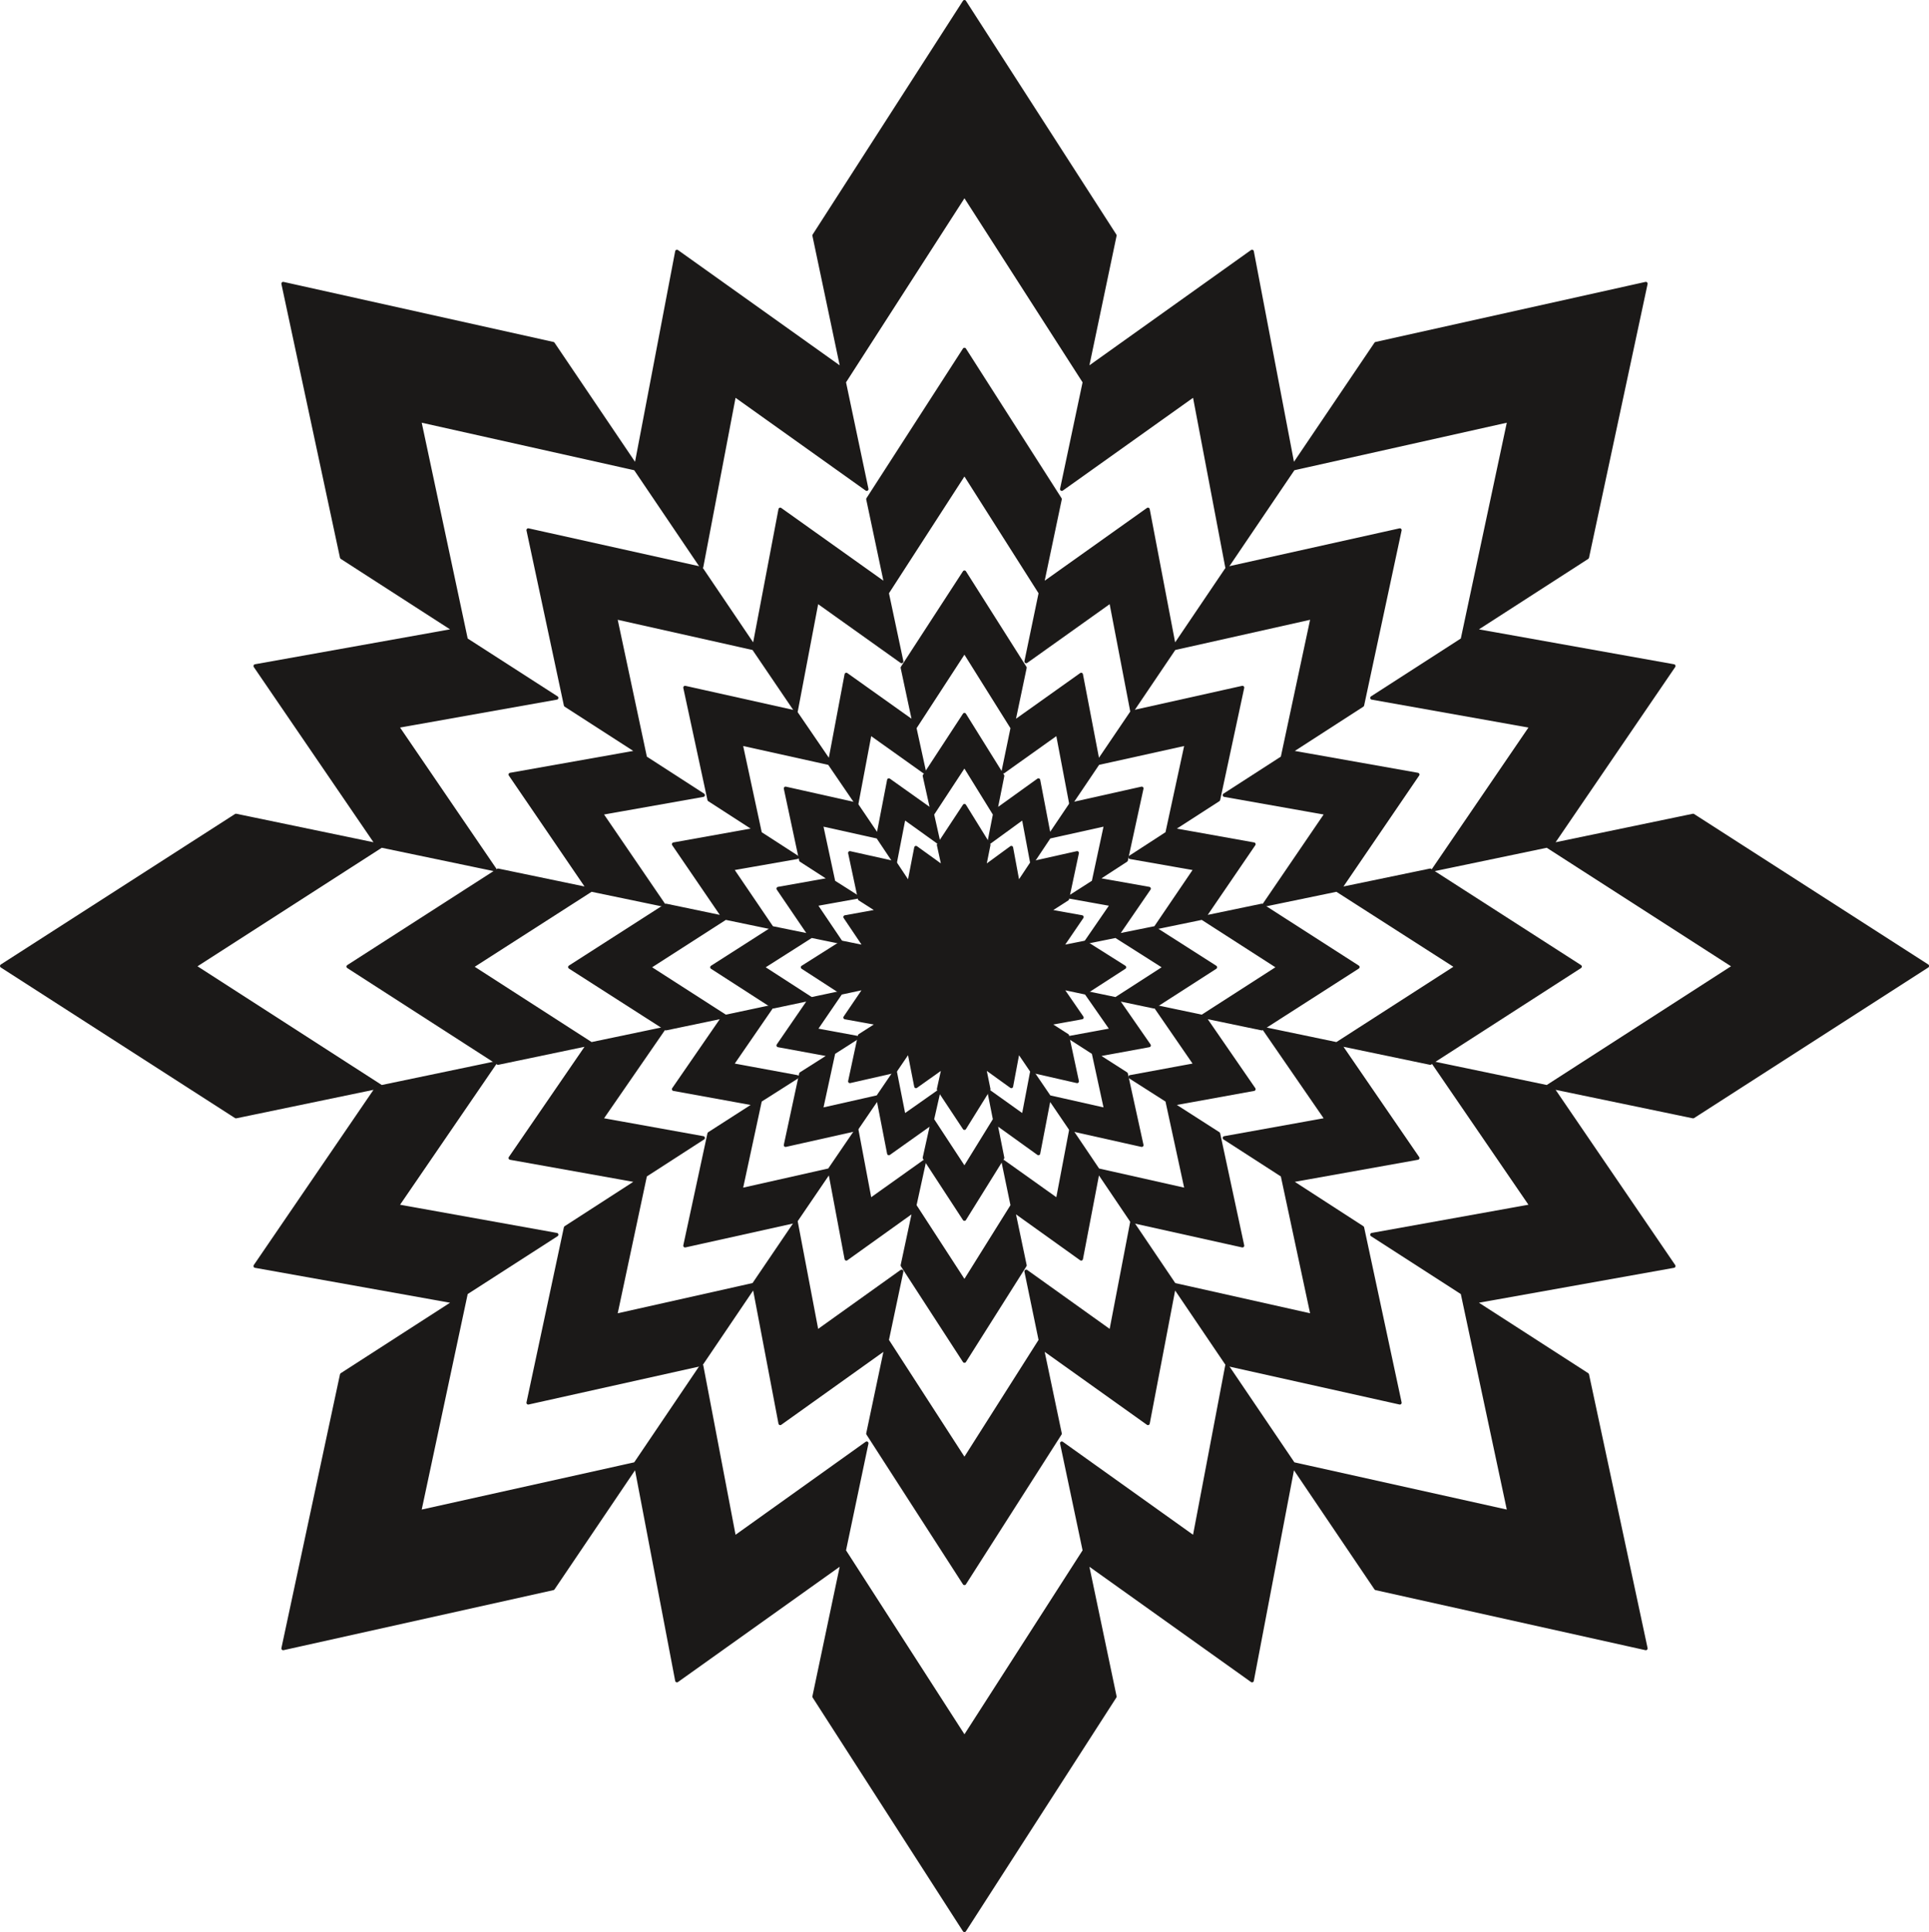 <svg xmlns="http://www.w3.org/2000/svg" xml:space="preserve" width="736.894" height="738.066" fill-rule="evenodd" stroke-linejoin="round" stroke-width="28.222" preserveAspectRatio="xMidYMid" version="1.2" viewBox="0 0 19497 19528"><defs class="ClipPathGroup"><clipPath id="a" clipPathUnits="userSpaceOnUse"><path d="M0 0h19497v19528H0z"/></clipPath></defs><g class="SlideGroup"><g class="Slide" clip-path="url(#a)"><g class="Page"><g class="com.sun.star.drawing.PolyPolygonShape"><path fill="none" d="M0 0h19499v19530H0z" class="BoundingBox"/><path fill="#1B1918" d="m11365 9777-397 257-241-51 208 302-337 61 190 122 99 462-457-104-140-206-68 361-275-198 46 226-245 394-261-394 50-226-279 198-71-361-140 206-457 104 99-462 191-122-338-61 205-302-238 51-397-257 397-251 238 48-205-305 338-61-191-122-99-465 457 102 140 211 71-366 279 201-50-229 261-396 245 396-46 229 275-201 68 366 140-211 457-102-99 465-190 122 337 61-208 305 241-48 397 251Zm0 0Zm409 0-496 320-302-63 262 376-424 78 238 153 125 576-572-129-175-257-86 450-346-247 56 282-306 496-325-496 64-282-351 247-89-450-175 257-572 129 125-576 239-153-422-78 257-376-298 63-495-320 495-315 298 61-257-381 422-76-239-152-125-582 572 127 175 262 89-458 351 252-64-285 325-495 306 495-56 285 346-252 86 458 175-262 572-127-125 582-238 152 424 76-262 381 302-61 496 315Zm0 0Zm510 0-620 399-376-79 326 470-529 97 297 190 158 721-716-160-219-322-109 566-434-312 71 356-385 619-404-619 79-356-439 312-110-566-220 322-714 160 155-721 299-190-528-97 323-470-374 79-619-399 619-396 374 76-323-475 528-94-299-193-155-726 714 160 220 325 110-569 439 312-79-355 404-618 385 618-71 355 434-312 109 569 219-325 716-160-158 726-297 193 529 94-326 475 376-76 620 396Zm0 0Zm640 0-774 498-470-99 404 587-661 122 373 238 196 905-894-201-274-406-135 711-549-391 92 444-484 775-503-775 97-444-549 391-134-711-277 406-894 201 195-905 374-238-661-122 404-587-467 99-775-498 775-498 467 97-404-595 661-116-374-242-195-906 894 198 277 406 134-711 549 391-97-444 503-773 484 773-92 444 549-391 135 711 274-406 894-198-196 906-373 242 661 116-404 595 470-97 774 498Zm0 0Zm800-2-970 622-587-122 506 734-826 150 468 300 243 1132-1117-248-343-508-170 889-686-491 117 557-611 967-627-967 119-557-686 491-167-889-346 508-1117 248 244-1132 467-300-826-150 506-734-584 122-971-622 971-623 584 122-506-741 826-148-467-302-244-1133 1117 249 346 506 167-887 686 488-119-557 627-965 611 965-117 557 686-488 170 887 343-506 1117-249-243 1133-468 302 826 148-506 741 587-122 970 623Zm0 0Zm999-3-1212 780-734-153 632 917-1033 186 586 378 303 1418-1397-313-427-632-213 1110-856-612 144 696-768 1210-782-1210 147-696-856 612-211-1110-429 632-1397 313 302-1418 585-378-1032-186 633-917-732 153-1211-780 1211-777 732 152-633-927 1032-183-585-378-302-1418 1397 313 429 632 211-1110 856 610-147-693 782-1210 768 1210-144 693 856-610 213 1110 427-632 1397-313-303 1418-586 378 1033 183-632 927 734-152 1212 777Zm0 0Zm1247-2-1514 975-917-191 790 1151-1290 231 731 473 379 1770-1745-389-536-792-265 1389-1071-764 182 868-966 1513-975-1513 183-868-1070 764-264-1389-536 792-1747 389 378-1770 732-473-1291-231 790-1151-914 191-1514-975 1514-973 914 190-790-1158 1291-229-732-472-378-1770 1747 388 536 793 264-1390 1070 762-183-866 975-1512 966 1512-182 866 1071-762 265 1390 536-793 1745-388-379 1770-731 472 1290 229-790 1158 917-190 1514 973Zm0 0Zm1559-3-1892 1219-1146-239 988 1443-1612 290 914 589 472 2213-2181-485-671-991-330 1738-1339-956 229 1086-1213 1889-1216-1889 228-1086-1338 956-331-1738-670 991-2182 485 472-2213 915-589-1613-290 988-1443-1146 239-1892-1219 1892-1217 1146 239-988-1448 1613-287-915-589-472-2216 2182 488 670 991 331-1738 1338 954-228-1083 1216-1890 1213 1890-229 1083 1339-954 330 1738 671-991 2181-488-472 2216-914 589 1612 287-988 1448 1146-239 1892 1217Zm0 0Zm1951-3-2367 1522-1430-297 1234 1808-2017 361 1143 737 592 2767-2728-607-838-1240-414 2172-1671-1192 284 1354-1520 2362-1519-2362 285-1354-1672 1192-414-2172-838 1240-2728 607 592-2767 1143-737-2017-361 1235-1808-1430 297L18 9764l2367-1521 1430 297-1235-1808 2017-361-1143-737-592-2767 2728 607 838 1240 414-2172 1672 1192-285-1354L9748 18l1520 2362-284 1354 1671-1192 414 2172 838-1240 2728-607-592 2767-1143 737 2017 361-1234 1808 1430-297 2367 1521Z"/><path fill="none" stroke="#1B1918" stroke-linecap="round" stroke-width="36" d="m11365 9777-397 257-241-51 208 302-337 61 190 122 99 462-457-104-140-206-68 361-275-198 46 226-245 394-261-394 50-226-279 198-71-361-140 206-457 104 99-462 191-122-338-61 205-302-238 51-397-257 397-251 238 48-205-305 338-61-191-122-99-465 457 102 140 211 71-366 279 201-50-229 261-396 245 396-46 229 275-201 68 366 140-211 457-102-99 465-190 122 337 61-208 305 241-48 397 251Z"/><path fill="none" stroke="#1B1918" stroke-linecap="round" stroke-width="36" d="m11774 9777-496 320-302-63 262 376-424 78 238 153 125 576-572-129-175-257-86 450-346-247 56 282-306 496-325-496 64-282-351 247-89-450-175 257-572 129 125-576 239-153-422-78 257-376-298 63-495-320 495-315 298 61-257-381 422-76-239-152-125-582 572 127 175 262 89-458 351 252-64-285 325-495 306 495-56 285 346-252 86 458 175-262 572-127-125 582-238 152 424 76-262 381 302-61 496 315Z"/><path fill="none" stroke="#1B1918" stroke-linecap="round" stroke-width="36" d="m12284 9777-620 399-376-79 326 470-529 97 297 190 158 721-716-160-219-322-109 566-434-312 71 356-385 619-404-619 79-356-439 312-110-566-220 322-714 160 155-721 299-190-528-97 323-470-374 79-619-399 619-396 374 76-323-475 528-94-299-193-155-726 714 160 220 325 110-569 439 312-79-355 404-618 385 618-71 355 434-312 109 569 219-325 716-160-158 726-297 193 529 94-326 475 376-76 620 396Z"/><path fill="none" stroke="#1B1918" stroke-linecap="round" stroke-width="36" d="m12924 9777-774 498-470-99 404 587-661 122 373 238 196 905-894-201-274-406-135 711-549-391 92 444-484 775-503-775 97-444-549 391-134-711-277 406-894 201 195-905 374-238-661-122 404-587-467 99-775-498 775-498 467 97-404-595 661-116-374-242-195-906 894 198 277 406 134-711 549 391-97-444 503-773 484 773-92 444 549-391 135 711 274-406 894-198-196 906-373 242 661 116-404 595 470-97 774 498Z"/><path fill="none" stroke="#1B1918" stroke-linecap="round" stroke-width="36" d="m13724 9775-970 622-587-122 506 734-826 150 468 300 243 1132-1117-248-343-508-170 889-686-491 117 557-611 967-627-967 119-557-686 491-167-889-346 508-1117 248 244-1132 467-300-826-150 506-734-584 122-971-622 971-623 584 122-506-741 826-148-467-302-244-1133 1117 249 346 506 167-887 686 488-119-557 627-965 611 965-117 557 686-488 170 887 343-506 1117-249-243 1133-468 302 826 148-506 741 587-122 970 623Z"/><path fill="none" stroke="#1B1918" stroke-linecap="round" stroke-width="36" d="m14723 9772-1212 780-734-153 632 917-1033 186 586 378 303 1418-1397-313-427-632-213 1110-856-612 144 696-768 1210-782-1210 147-696-856 612-211-1110-429 632-1397 313 302-1418 585-378-1032-186 633-917-732 153-1211-780 1211-777 732 152-633-927 1032-183-585-378-302-1418 1397 313 429 632 211-1110 856 610-147-693 782-1210 768 1210-144 693 856-610 213 1110 427-632 1397-313-303 1418-586 378 1033 183-632 927 734-152 1212 777Z"/><path fill="none" stroke="#1B1918" stroke-linecap="round" stroke-width="36" d="m15970 9770-1514 975-917-191 790 1151-1290 231 731 473 379 1770-1745-389-536-792-265 1389-1071-764 182 868-966 1513-975-1513 183-868-1070 764-264-1389-536 792-1747 389 378-1770 732-473-1291-231 790-1151-914 191-1514-975 1514-973 914 190-790-1158 1291-229-732-472-378-1770 1747 388 536 793 264-1390 1070 762-183-866 975-1512 966 1512-182 866 1071-762 265 1390 536-793 1745-388-379 1770-731 472 1290 229-790 1158 917-190 1514 973Z"/><path fill="none" stroke="#1B1918" stroke-linecap="round" stroke-width="36" d="m17529 9767-1892 1219-1146-239 988 1443-1612 290 914 589 472 2213-2181-485-671-991-330 1738-1339-956 229 1086-1213 1889-1216-1889 228-1086-1338 956-331-1738-670 991-2182 485 472-2213 915-589-1613-290 988-1443-1146 239-1892-1219 1892-1217 1146 239-988-1448 1613-287-915-589-472-2216 2182 488 670 991 331-1738 1338 954-228-1083 1216-1890 1213 1890-229 1083 1339-954 330 1738 671-991 2181-488-472 2216-914 589 1612 287-988 1448 1146-239 1892 1217Z"/><path fill="none" stroke="#1B1918" stroke-linecap="round" stroke-width="36" d="m19480 9764-2367 1522-1430-297 1234 1808-2017 361 1143 737 592 2767-2728-607-838-1240-414 2172-1671-1192 284 1354-1520 2362-1519-2362 285-1354-1672 1192-414-2172-838 1240-2728 607 592-2767 1143-737-2017-361 1235-1808-1430 297L18 9764l2367-1521 1430 297-1235-1808 2017-361-1143-737-592-2767 2728 607 838 1240 414-2172 1672 1192-285-1354L9748 18l1520 2362-284 1354 1671-1192 414 2172 838-1240 2728-607-592 2767-1143 737 2017 361-1234 1808 1430-297 2367 1521Z"/></g></g></g></g></svg>
